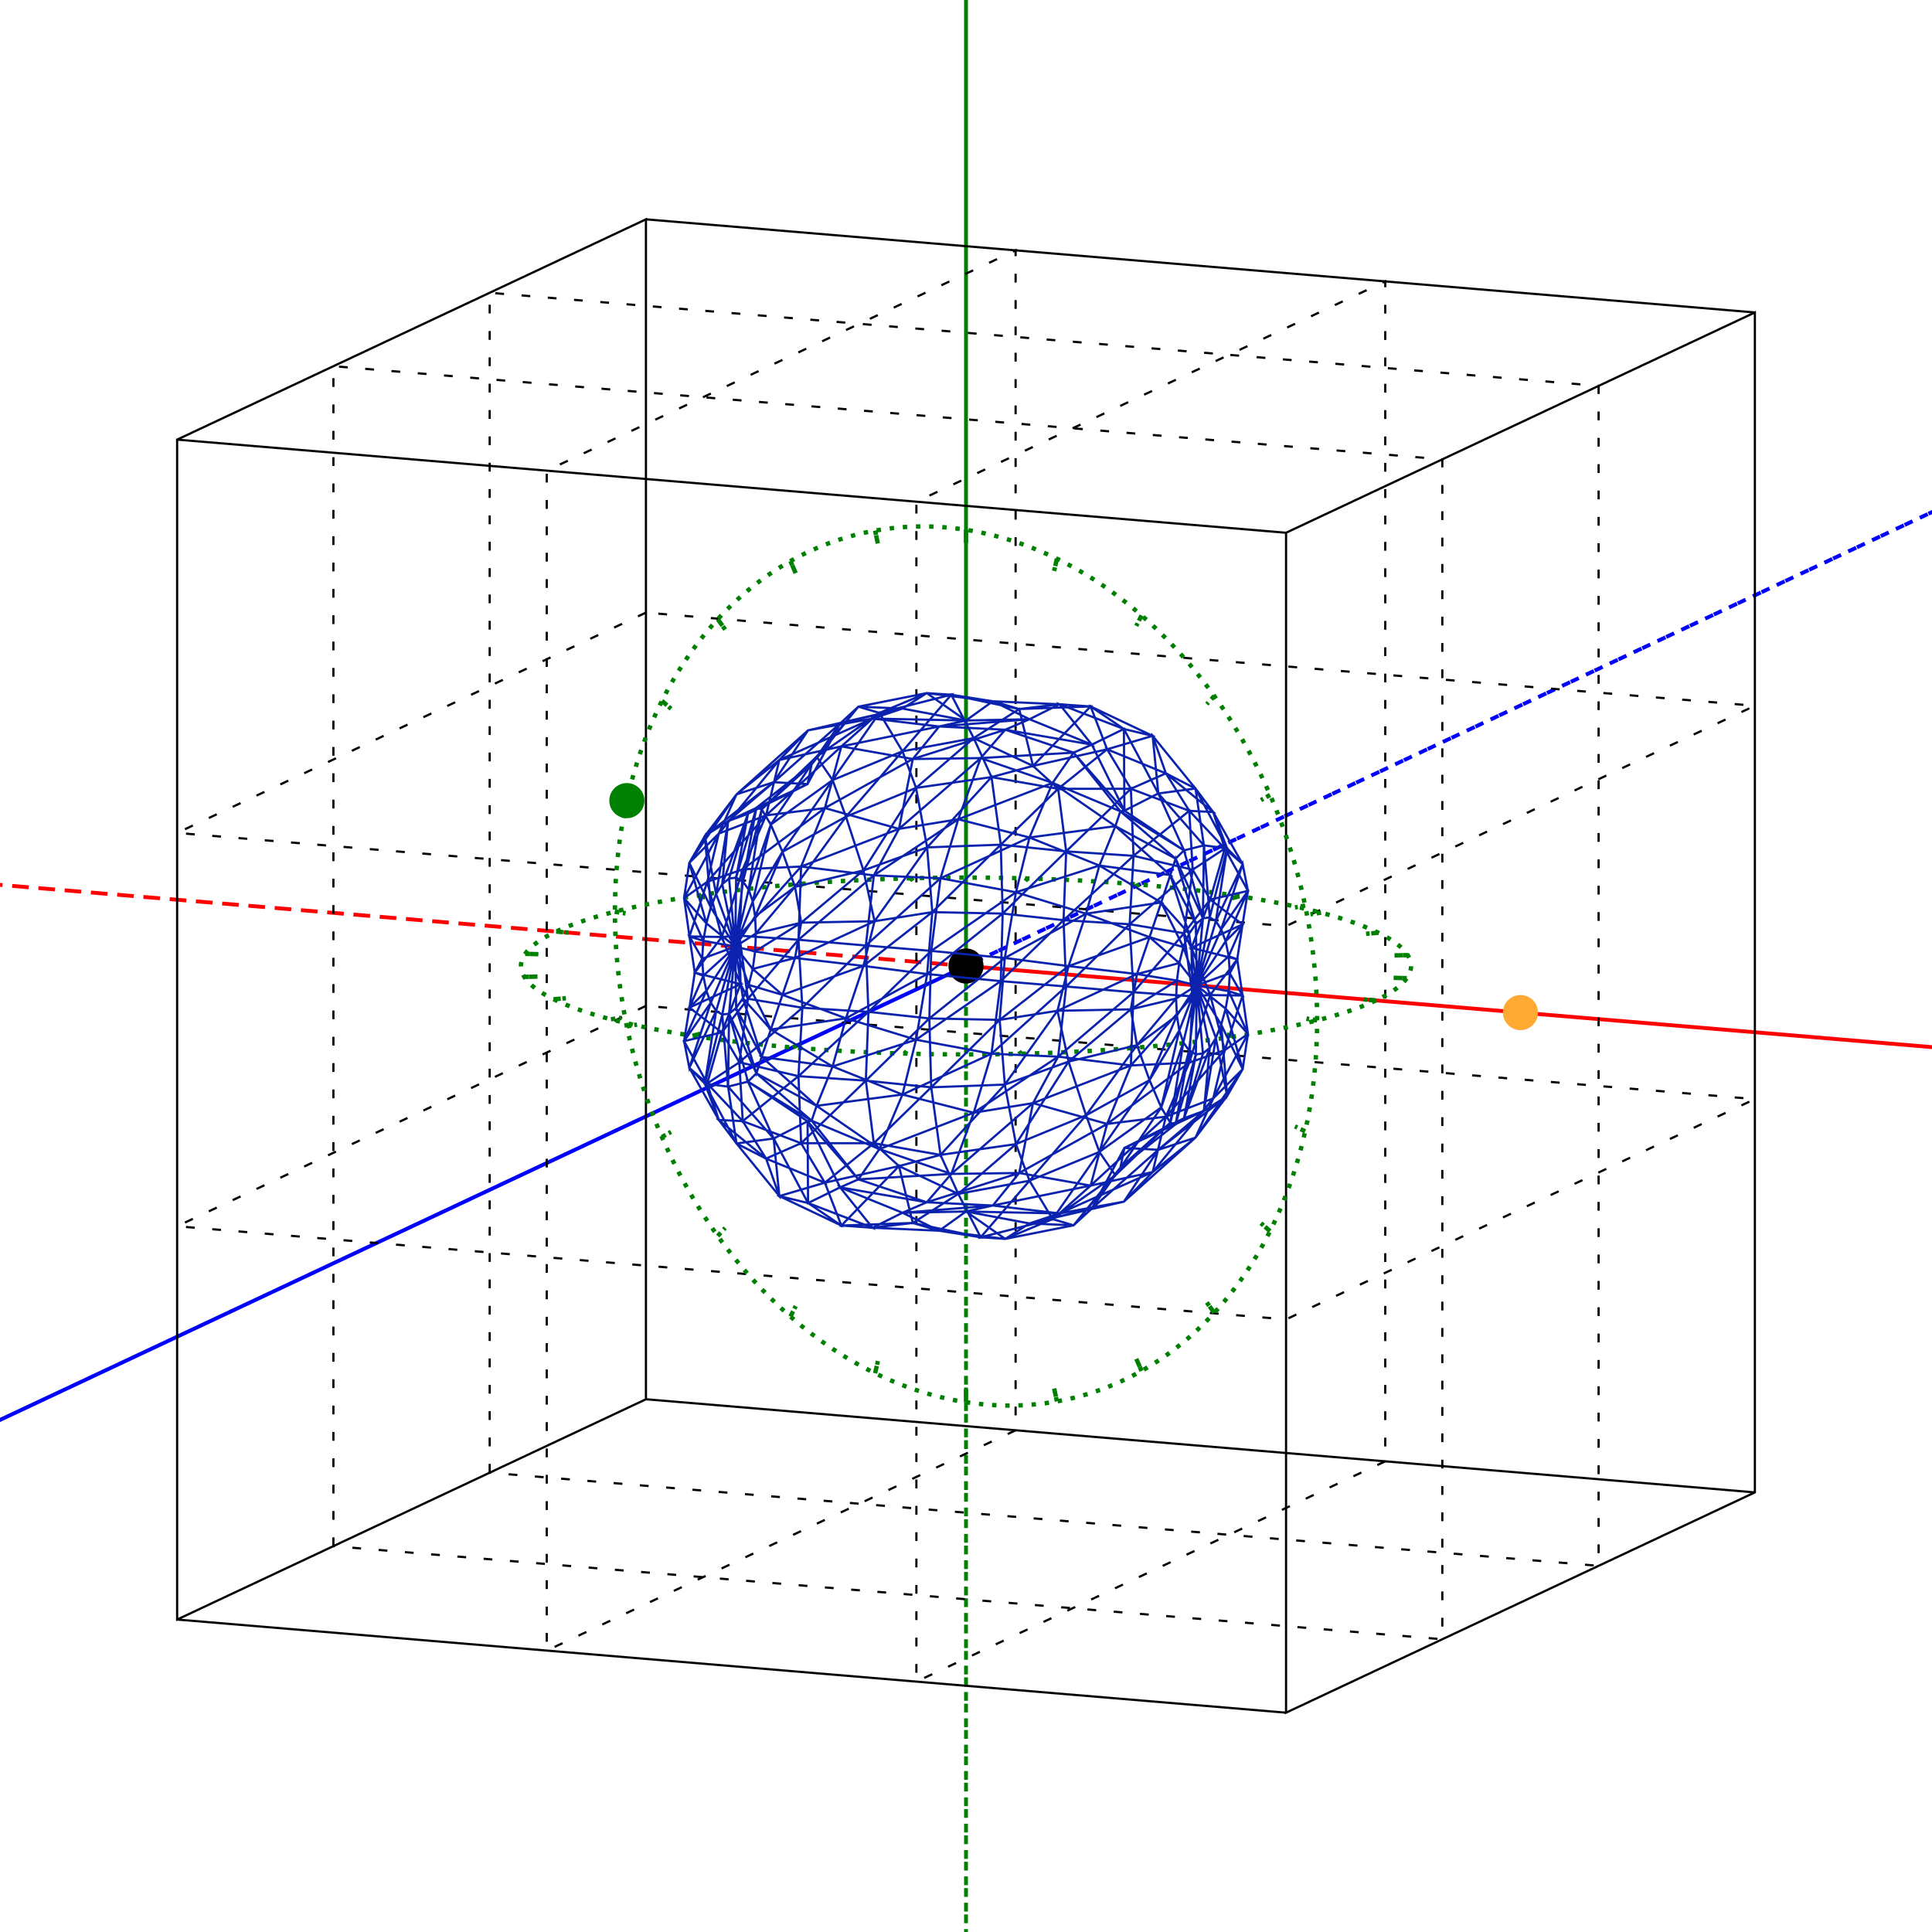 <svg xmlns="http://www.w3.org/2000/svg" id="svg1" width="440" height="440" font-family="Times" font-size="14" oncopy="svg_copy(this);">
      <g id="gt" transform="translate(0,20)">
      </g>
   <path id="Xp" stroke="red" stroke-width="0.875" stroke-dasharray="1,0" fill="none" d="M220.00 220.00 L6704.27 764.65 Z "></path><path id="Xn" stroke="red" stroke-width="0.875" stroke-dasharray="2,4" fill="none" d="M220.00 220.00 L-6264.27 -324.65 Z "></path><path id="Yp" stroke="green" stroke-width="0.875" stroke-dasharray="1,0" fill="none" d="M220.00 220.00 L220.00 -6679.67 Z "></path><path id="Yn" stroke="green" stroke-width="0.875" stroke-dasharray="2,4" fill="none" d="M220.00 220.00 L220.00 7119.67 Z "></path><path id="Zp" stroke="blue" stroke-width="0.875" stroke-dasharray="1,0" fill="none" d="M220.00 220.00 L-2521.51 1508.23 Z "></path><path id="Zn" stroke="blue" stroke-width="0.875" stroke-dasharray="2,4" fill="none" d="M220.00 220.00 L2961.51 -1068.23 Z "></path><circle id="O" fill="black" stroke-width="1" stroke="none" r="4" cx="220" cy="220"><title>[0,0,0]</title></circle><circle id="lambda_0" fill="#FFAA33" stroke-width="1" stroke="none" r="4" cx="346.273" cy="230.606"><title>λ/2=0.0195</title></circle><path id="B11" stroke="black" stroke-width="0.5" stroke-dasharray="1,0" fill="none" d="M147.11 318.67 L40.34 368.84 L40.34 100.12 L147.11 49.95 Z M399.66 339.88 L292.89 390.05 L292.89 121.33 L399.66 71.16 Z M147.11 318.67 L399.66 339.88 Z M40.34 368.84 L292.89 390.05 Z M40.34 100.12 L292.89 121.33 Z M147.11 49.95 L399.66 71.16 Z Z "></path><path id="B1" stroke="black" stroke-width="0.5" stroke-dasharray="2,4" fill="none" d="M231.30 325.74 L124.52 375.91 L124.52 107.19 L231.30 57.02 Z M315.48 332.81 L208.70 382.98 L208.70 114.26 L315.48 64.09 Z M147.11 229.09 L40.34 279.27 L292.89 300.48 L399.66 250.31 Z M147.11 139.52 L40.34 189.69 L292.89 210.91 L399.66 160.73 Z M111.52 335.39 L111.52 66.67 L364.07 87.88 L364.07 356.61 Z M75.93 352.12 L75.93 83.39 L328.48 104.61 L328.48 373.33 Z "></path><path id="C1" stroke="green" stroke-width="1" stroke-dasharray="1,2" fill="none" d="M299.96 232.37 L299.95 230.64 L299.91 228.90 L299.85 227.16 L299.77 225.42 L299.66 223.67 L299.52 221.92 L299.36 220.18 L299.18 218.43 L298.98 216.68 L298.75 214.94 L298.49 213.19 L298.21 211.45 L297.91 209.71 L297.59 207.98 L297.24 206.24 L296.86 204.51 L296.47 202.79 L296.05 201.07 L295.60 199.36 L295.14 197.65 L294.65 195.95 L294.14 194.26 L293.60 192.58 L293.05 190.90 L292.47 189.23 L291.87 187.58 L291.25 185.93 L290.60 184.29 L289.94 182.66 L289.25 181.05 L288.54 179.44 L287.81 177.85 L287.06 176.27 L286.29 174.71 L285.50 173.16 L284.69 171.62 L283.86 170.10 L283.01 168.59 L282.14 167.10 L281.25 165.63 L280.35 164.17 L279.42 162.73 L278.48 161.30 L277.52 159.90 L276.54 158.51 L275.55 157.14 L274.53 155.79 L273.50 154.46 L272.46 153.15 L271.40 151.86 L270.32 150.59 L269.23 149.34 L268.12 148.11 L267.00 146.91 L265.86 145.72 L264.71 144.56 L263.55 143.43 L262.37 142.31 L261.18 141.22 L259.98 140.16 L258.77 139.12 L257.54 138.10 L256.30 137.11 L255.05 136.14 L253.79 135.20 L252.52 134.28 L251.24 133.39 L249.95 132.53 L248.66 131.69 L247.35 130.89 L246.03 130.10 L244.71 129.35 L243.38 128.62 L242.04 127.92 L240.70 127.25 L239.34 126.61 L237.99 125.99 L236.62 125.41 L235.26 124.85 L233.89 124.32 L232.51 123.82 L231.13 123.35 L229.74 122.91 L228.36 122.50 L226.97 122.12 L225.58 121.77 L224.18 121.45 L222.79 121.15 L221.40 120.89 L220.00 120.66 L218.60 120.46 L217.21 120.29 L215.82 120.15 L214.42 120.04 L213.03 119.96 L211.64 119.91 L210.26 119.89 L208.87 119.91 L207.49 119.95 L206.11 120.02 L204.74 120.13 L203.38 120.26 L202.01 120.42 L200.66 120.62 L199.30 120.84 L197.96 121.10 L196.62 121.38 L195.29 121.70 L193.97 122.05 L192.65 122.42 L191.34 122.83 L190.05 123.26 L188.76 123.72 L187.48 124.22 L186.21 124.74 L184.95 125.29 L183.70 125.87 L182.46 126.48 L181.23 127.12 L180.02 127.78 L178.82 128.48 L177.63 129.20 L176.45 129.95 L175.29 130.73 L174.14 131.53 L173.00 132.36 L171.88 133.22 L170.77 134.10 L169.68 135.01 L168.60 135.95 L167.54 136.91 L166.50 137.90 L165.47 138.91 L164.45 139.95 L163.46 141.01 L162.48 142.09 L161.52 143.20 L160.58 144.33 L159.65 145.49 L158.75 146.67 L157.86 147.87 L156.99 149.09 L156.14 150.33 L155.31 151.60 L154.50 152.89 L153.71 154.19 L152.94 155.52 L152.19 156.86 L151.46 158.23 L150.75 159.61 L150.06 161.02 L149.40 162.44 L148.75 163.88 L148.13 165.33 L147.53 166.80 L146.95 168.29 L146.40 169.79 L145.86 171.31 L145.35 172.85 L144.86 174.40 L144.40 175.96 L143.95 177.53 L143.53 179.12 L143.14 180.72 L142.76 182.34 L142.41 183.96 L142.09 185.60 L141.79 187.24 L141.51 188.90 L141.25 190.56 L141.02 192.24 L140.82 193.92 L140.64 195.61 L140.48 197.31 L140.34 199.01 L140.23 200.73 L140.15 202.44 L140.09 204.17 L140.05 205.89 L140.04 207.63 L140.05 209.36 L140.09 211.10 L140.15 212.84 L140.23 214.58 L140.34 216.33 L140.48 218.08 L140.64 219.82 L140.82 221.57 L141.02 223.32 L141.25 225.06 L141.51 226.81 L141.79 228.55 L142.09 230.29 L142.41 232.02 L142.76 233.76 L143.14 235.49 L143.53 237.21 L143.95 238.93 L144.40 240.64 L144.86 242.35 L145.35 244.05 L145.86 245.74 L146.40 247.42 L146.95 249.10 L147.53 250.77 L148.13 252.42 L148.75 254.07 L149.40 255.71 L150.06 257.34 L150.75 258.95 L151.46 260.56 L152.19 262.15 L152.94 263.73 L153.71 265.29 L154.50 266.84 L155.31 268.38 L156.14 269.90 L156.99 271.41 L157.86 272.90 L158.75 274.37 L159.65 275.83 L160.58 277.27 L161.52 278.70 L162.48 280.10 L163.46 281.49 L164.45 282.86 L165.47 284.21 L166.50 285.54 L167.54 286.85 L168.60 288.14 L169.68 289.41 L170.77 290.66 L171.88 291.89 L173.00 293.09 L174.14 294.28 L175.29 295.44 L176.45 296.57 L177.63 297.69 L178.82 298.78 L180.02 299.84 L181.23 300.88 L182.46 301.90 L183.70 302.89 L184.95 303.86 L186.21 304.80 L187.48 305.72 L188.76 306.61 L190.05 307.47 L191.34 308.31 L192.65 309.11 L193.97 309.90 L195.29 310.65 L196.62 311.38 L197.96 312.08 L199.30 312.75 L200.66 313.39 L202.01 314.01 L203.38 314.59 L204.74 315.15 L206.11 315.68 L207.49 316.18 L208.87 316.65 L210.26 317.09 L211.64 317.50 L213.03 317.88 L214.42 318.23 L215.82 318.55 L217.21 318.85 L218.60 319.11 L220.00 319.34 L221.40 319.54 L222.79 319.71 L224.18 319.85 L225.58 319.96 L226.97 320.04 L228.36 320.09 L229.74 320.11 L231.13 320.09 L232.51 320.05 L233.89 319.98 L235.26 319.87 L236.62 319.74 L237.99 319.58 L239.34 319.38 L240.70 319.16 L242.04 318.90 L243.38 318.62 L244.71 318.30 L246.03 317.95 L247.35 317.58 L248.66 317.17 L249.95 316.74 L251.24 316.28 L252.52 315.78 L253.79 315.26 L255.05 314.71 L256.30 314.13 L257.54 313.52 L258.77 312.88 L259.98 312.22 L261.18 311.52 L262.37 310.80 L263.55 310.05 L264.71 309.27 L265.86 308.47 L267.00 307.64 L268.12 306.78 L269.23 305.90 L270.32 304.99 L271.40 304.05 L272.46 303.09 L273.50 302.10 L274.53 301.09 L275.55 300.05 L276.54 298.99 L277.52 297.91 L278.48 296.80 L279.42 295.67 L280.35 294.51 L281.25 293.33 L282.14 292.13 L283.01 290.91 L283.86 289.67 L284.69 288.40 L285.50 287.11 L286.29 285.81 L287.06 284.48 L287.81 283.14 L288.54 281.77 L289.25 280.39 L289.94 278.98 L290.60 277.56 L291.25 276.12 L291.87 274.67 L292.47 273.20 L293.05 271.71 L293.60 270.21 L294.14 268.69 L294.65 267.15 L295.14 265.60 L295.60 264.04 L296.05 262.47 L296.47 260.88 L296.86 259.28 L297.24 257.66 L297.59 256.04 L297.91 254.40 L298.21 252.76 L298.49 251.10 L298.75 249.44 L298.98 247.76 L299.18 246.08 L299.36 244.39 L299.52 242.69 L299.66 240.99 L299.77 239.27 L299.85 237.56 L299.91 235.83 L299.95 234.11 Z "></path><path id="C1h" stroke="green" stroke-width="1" stroke-dasharray="1,2" fill="none" d="M313.36 227.84 L312.65 228.16 L311.92 228.48 L311.16 228.80 L310.38 229.12 L309.56 229.43 L308.72 229.74 L307.85 230.04 L306.96 230.35 L306.03 230.65 L305.09 230.94 L304.11 231.24 L303.11 231.53 L302.09 231.81 L301.04 232.10 L299.96 232.37 L298.86 232.65 L297.74 232.92 L296.59 233.19 L295.42 233.45 L294.23 233.71 L293.01 233.97 L291.77 234.22 L290.51 234.47 L289.23 234.71 L287.93 234.95 L286.61 235.18 L285.26 235.41 L283.90 235.63 L282.52 235.85 L281.11 236.06 L279.69 236.27 L278.26 236.48 L276.80 236.68 L275.32 236.87 L273.83 237.06 L272.33 237.25 L270.80 237.42 L269.27 237.60 L267.71 237.77 L266.14 237.93 L264.56 238.09 L262.97 238.24 L261.36 238.38 L259.74 238.52 L258.10 238.66 L256.46 238.79 L254.80 238.91 L253.14 239.03 L251.46 239.14 L249.77 239.25 L248.08 239.35 L246.37 239.44 L244.66 239.53 L242.94 239.61 L241.21 239.69 L239.48 239.76 L237.74 239.83 L236.00 239.88 L234.25 239.94 L232.50 239.98 L230.74 240.02 L228.98 240.06 L227.21 240.09 L225.45 240.11 L223.68 240.12 L221.91 240.13 L220.14 240.14 L218.38 240.13 L216.61 240.13 L214.84 240.11 L213.07 240.09 L211.31 240.06 L209.55 240.03 L207.79 239.99 L206.04 239.94 L204.29 239.89 L202.54 239.84 L200.80 239.77 L199.07 239.70 L197.34 239.63 L195.62 239.55 L193.91 239.46 L192.20 239.36 L190.50 239.27 L188.82 239.16 L187.14 239.05 L185.47 238.93 L183.81 238.81 L182.16 238.68 L180.53 238.55 L178.91 238.41 L177.30 238.26 L175.70 238.11 L174.11 237.96 L172.54 237.79 L170.99 237.63 L169.45 237.45 L167.92 237.28 L166.41 237.09 L164.92 236.90 L163.44 236.71 L161.98 236.51 L160.54 236.31 L159.12 236.10 L157.71 235.89 L156.33 235.67 L154.96 235.44 L153.61 235.22 L152.29 234.98 L150.98 234.75 L149.69 234.51 L148.43 234.26 L147.19 234.01 L145.97 233.75 L144.77 233.50 L143.60 233.23 L142.45 232.97 L141.32 232.69 L140.22 232.42 L139.14 232.14 L138.08 231.86 L137.05 231.57 L136.05 231.28 L135.07 230.99 L134.12 230.70 L133.19 230.40 L132.29 230.09 L131.42 229.79 L130.57 229.48 L129.75 229.17 L128.96 228.85 L128.20 228.54 L127.46 228.22 L126.76 227.89 L126.08 227.57 L125.43 227.24 L124.80 226.91 L124.21 226.58 L123.65 226.25 L123.11 225.91 L122.61 225.58 L122.13 225.24 L121.69 224.90 L121.27 224.56 L120.89 224.21 L120.53 223.87 L120.21 223.52 L119.91 223.18 L119.65 222.83 L119.41 222.48 L119.21 222.13 L119.04 221.78 L118.90 221.43 L118.79 221.08 L118.71 220.73 L118.66 220.38 L118.64 220.03 L118.65 219.68 L118.70 219.33 L118.77 218.97 L118.88 218.62 L119.01 218.27 L119.18 217.92 L119.38 217.57 L119.61 217.23 L119.87 216.88 L120.16 216.53 L120.48 216.19 L120.83 215.84 L121.21 215.50 L121.62 215.16 L122.06 214.82 L122.53 214.48 L123.03 214.14 L123.56 213.80 L124.12 213.47 L124.70 213.14 L125.32 212.81 L125.97 212.48 L126.64 212.16 L127.35 211.84 L128.08 211.52 L128.84 211.20 L129.62 210.88 L130.44 210.57 L131.28 210.26 L132.15 209.96 L133.04 209.65 L133.97 209.35 L134.91 209.06 L135.89 208.76 L136.89 208.47 L137.91 208.19 L138.96 207.90 L140.04 207.63 L141.14 207.35 L142.26 207.08 L143.41 206.81 L144.58 206.55 L145.77 206.29 L146.99 206.03 L148.23 205.78 L149.49 205.53 L150.77 205.29 L152.07 205.05 L153.39 204.82 L154.74 204.59 L156.10 204.37 L157.48 204.15 L158.89 203.94 L160.31 203.73 L161.74 203.52 L163.20 203.32 L164.68 203.13 L166.17 202.94 L167.67 202.75 L169.20 202.58 L170.73 202.40 L172.29 202.23 L173.86 202.07 L175.44 201.91 L177.03 201.76 L178.64 201.62 L180.26 201.48 L181.90 201.34 L183.54 201.21 L185.20 201.09 L186.86 200.97 L188.54 200.86 L190.23 200.75 L191.92 200.65 L193.63 200.56 L195.34 200.47 L197.06 200.39 L198.79 200.31 L200.52 200.24 L202.26 200.17 L204.00 200.12 L205.75 200.06 L207.50 200.02 L209.26 199.98 L211.02 199.94 L212.79 199.91 L214.55 199.89 L216.32 199.88 L218.09 199.87 L219.86 199.86 L221.62 199.87 L223.39 199.87 L225.16 199.89 L226.93 199.91 L228.69 199.94 L230.45 199.97 L232.21 200.01 L233.96 200.06 L235.71 200.11 L237.46 200.16 L239.20 200.23 L240.93 200.30 L242.66 200.37 L244.38 200.45 L246.09 200.54 L247.80 200.64 L249.50 200.73 L251.18 200.84 L252.86 200.95 L254.53 201.07 L256.19 201.19 L257.84 201.32 L259.47 201.45 L261.09 201.59 L262.70 201.74 L264.30 201.89 L265.89 202.04 L267.46 202.21 L269.01 202.37 L270.55 202.55 L272.08 202.72 L273.59 202.91 L275.08 203.10 L276.56 203.29 L278.02 203.49 L279.46 203.69 L280.88 203.90 L282.29 204.11 L283.67 204.33 L285.04 204.56 L286.39 204.78 L287.71 205.02 L289.02 205.25 L290.31 205.49 L291.57 205.74 L292.81 205.99 L294.03 206.25 L295.23 206.50 L296.40 206.77 L297.55 207.03 L298.68 207.31 L299.78 207.58 L300.86 207.86 L301.92 208.14 L302.95 208.43 L303.95 208.72 L304.93 209.01 L305.88 209.30 L306.81 209.60 L307.71 209.91 L308.58 210.21 L309.43 210.52 L310.25 210.83 L311.04 211.15 L311.80 211.46 L312.54 211.78 L313.24 212.11 L313.92 212.43 L314.57 212.76 L315.20 213.09 L315.79 213.42 L316.35 213.75 L316.89 214.09 L317.39 214.42 L317.87 214.76 L318.31 215.10 L318.73 215.44 L319.11 215.79 L319.47 216.13 L319.79 216.48 L320.09 216.82 L320.35 217.17 L320.59 217.52 L320.79 217.87 L320.96 218.22 L321.10 218.57 L321.21 218.92 L321.29 219.27 L321.34 219.62 L321.36 219.97 L321.35 220.32 L321.30 220.67 L321.23 221.03 L321.12 221.38 L320.99 221.73 L320.82 222.08 L320.62 222.43 L320.39 222.77 L320.13 223.12 L319.84 223.47 L319.52 223.81 L319.17 224.16 L318.79 224.50 L318.38 224.84 L317.94 225.18 L317.47 225.52 L316.97 225.86 L316.44 226.20 L315.88 226.53 L315.30 226.86 L314.68 227.19 L314.03 227.52 Z "></path><path id="C2" stroke="green" stroke-width="1" stroke-dasharray="1,1" fill="none" d="M299.96 232.37 L297.56 232.00 Z M297.24 206.24 L294.92 206.66 Z M289.25 181.05 L287.17 182.22 Z M276.54 158.51 L274.84 160.35 Z M259.98 140.16 L258.78 142.55 Z M240.70 127.25 L240.07 130.03 Z M220.00 120.66 L220.00 123.64 Z M199.30 120.84 L199.93 123.82 Z M180.02 127.78 L181.22 130.55 Z M163.46 141.01 L165.16 143.38 Z M150.75 159.61 L152.83 161.43 Z M142.76 182.34 L145.08 183.47 Z M140.04 207.63 L142.44 208.00 Z M142.76 233.76 L145.08 233.34 Z M150.75 258.95 L152.83 257.78 Z M163.46 281.49 L165.16 279.65 Z M180.02 299.84 L181.22 297.45 Z M199.30 312.75 L199.93 309.97 Z M220.00 319.34 L220.00 316.36 Z M240.70 319.16 L240.07 316.18 Z M259.98 312.22 L258.78 309.45 Z M276.54 298.99 L274.84 296.62 Z M289.25 280.39 L287.17 278.57 Z M297.24 257.66 L294.92 256.53 Z "></path><path id="C2h" stroke="green" stroke-width="1" stroke-dasharray="1,1" fill="none" d="M313.36 227.84 L310.56 227.61 Z M299.96 232.37 L297.56 232.00 Z M281.11 236.06 L279.28 235.58 Z M258.10 238.66 L256.96 238.10 Z M232.50 239.98 L232.12 239.38 Z M206.04 239.94 L206.46 239.35 Z M180.53 238.55 L181.71 237.99 Z M157.71 235.89 L159.58 235.41 Z M139.14 232.14 L141.56 231.78 Z M126.08 227.57 L128.89 227.34 Z M119.41 222.48 L122.43 222.41 Z M119.61 217.23 L122.62 217.31 Z M126.64 212.16 L129.44 212.39 Z M140.04 207.63 L142.44 208.00 Z M158.89 203.94 L160.72 204.42 Z M181.90 201.34 L183.04 201.90 Z M207.50 200.02 L207.88 200.62 Z M233.96 200.06 L233.54 200.65 Z M259.47 201.45 L258.29 202.01 Z M282.29 204.11 L280.42 204.59 Z M300.86 207.86 L298.44 208.22 Z M313.92 212.43 L311.11 212.66 Z M320.59 217.52 L317.57 217.59 Z M320.39 222.77 L317.38 222.69 Z "></path><circle id="th_xy" fill="green" stroke-width="1" stroke="none" r="4" cx="142.764" cy="182.336"><title>θ=-15 Φ=-15</title></circle><path id="M" stroke="#0b22ae" stroke-width="0.5" stroke-dasharray="1,0" fill="none" d="M220.00 275.91 L205.54 276.20 L226.11 274.55 Z M205.54 276.20 L211.06 273.81 L226.11 274.55 Z M205.54 276.20 L191.33 270.42 L211.06 273.81 Z M191.33 270.42 L195.49 268.59 L211.06 273.81 Z M191.33 270.42 L183.92 255.37 L195.49 268.59 Z M183.92 255.37 L184.84 255.23 L195.49 268.59 Z M183.92 255.37 L170.35 246.33 L184.84 255.23 Z M170.35 246.33 L172.26 244.45 L184.84 255.23 Z M170.35 246.33 L166.04 230.85 L172.26 244.45 Z M166.04 230.85 L167.65 229.57 L172.26 244.45 Z M166.04 230.85 L167.45 215.59 L167.65 229.57 Z M167.45 215.59 L167.45 215.59 L167.65 229.57 Z M166.04 200.08 L164.49 201.36 L167.45 215.59 Z M166.04 200.08 L170.35 185.33 L164.49 201.36 Z M170.35 185.33 L165.82 186.99 L164.49 201.36 Z M170.35 185.33 L183.92 178.57 L165.82 186.99 Z M183.92 178.57 L176.20 178.14 L165.82 186.99 Z M183.92 178.57 L191.33 164.76 L176.20 178.14 Z M191.33 164.76 L184.03 166.33 L176.20 178.14 Z M191.33 164.76 L205.54 161.37 L184.03 166.33 Z M205.54 161.37 L198.71 163.65 L184.03 166.33 Z M205.54 161.37 L220.00 164.09 L198.71 163.65 Z M220.00 164.09 L213.89 165.45 L198.71 163.65 Z M220.00 164.09 L234.46 163.80 L213.89 165.45 Z M234.46 163.80 L228.94 166.19 L213.89 165.45 Z M234.46 163.80 L248.66 169.58 L228.94 166.19 Z M248.66 169.58 L244.50 171.41 L228.94 166.19 Z M248.66 169.58 L256.08 184.63 L244.50 171.41 Z M256.08 184.63 L255.16 184.77 L244.50 171.41 Z M256.08 184.63 L269.65 193.67 L255.16 184.77 Z M269.65 193.67 L267.74 195.55 L255.16 184.77 Z M269.65 193.67 L273.96 209.15 L267.74 195.55 Z M273.96 209.15 L272.35 210.43 L267.74 195.55 Z M273.96 209.15 L272.55 224.41 L272.35 210.43 Z M272.55 224.41 L272.55 224.41 L272.35 210.43 Z M273.96 239.92 L275.51 238.64 L272.55 224.41 Z M273.96 239.92 L269.65 254.67 L275.51 238.64 Z M269.65 254.67 L274.18 253.01 L275.51 238.64 Z M269.65 254.67 L256.08 261.43 L274.18 253.01 Z M256.08 261.43 L263.80 261.86 L274.18 253.01 Z M256.08 261.43 L248.66 275.24 L263.80 261.86 Z M248.66 275.24 L255.96 273.67 L263.80 261.86 Z M248.66 275.24 L234.46 278.63 L255.96 273.67 Z M234.46 278.63 L241.29 276.35 L255.96 273.67 Z M234.46 278.63 L220.00 275.91 L241.29 276.35 Z M220.00 275.91 L226.11 274.55 L241.29 276.35 Z M226.11 274.55 L211.06 273.81 L232.12 267.14 Z M211.06 273.81 L216.65 267.35 L232.12 267.14 Z M211.06 273.81 L195.49 268.59 L216.65 267.35 Z M195.49 268.59 L200.28 261.70 L216.65 267.35 Z M195.49 268.59 L184.84 255.23 L200.28 261.70 Z M184.84 255.23 L185.98 251.85 L200.28 261.70 Z M184.84 255.23 L172.26 244.45 L185.98 251.85 Z M172.26 244.45 L173.47 240.71 L185.98 251.85 Z M172.26 244.45 L167.65 229.57 L173.47 240.71 Z M167.65 229.57 L169.20 227.34 L173.47 240.71 Z M167.65 229.57 L167.45 215.59 L169.20 227.34 Z M167.45 215.59 L167.45 215.59 L169.20 227.34 Z M164.49 201.36 L163.10 203.61 L167.45 215.59 Z M164.49 201.36 L165.82 186.99 L163.10 203.61 Z M165.82 186.99 L160.53 190.39 L163.10 203.61 Z M165.82 186.99 L176.20 178.14 L160.53 190.39 Z M176.20 178.14 L167.74 180.91 L160.53 190.39 Z M176.20 178.14 L184.03 166.33 L167.74 180.91 Z M184.03 166.33 L177.49 173.08 L167.74 180.91 Z M184.03 166.33 L198.71 163.65 L177.49 173.08 Z M198.71 163.65 L191.62 169.99 L177.49 173.08 Z M198.71 163.65 L213.89 165.45 L191.62 169.99 Z M213.89 165.45 L207.88 172.86 L191.62 169.99 Z M213.89 165.45 L228.94 166.19 L207.88 172.86 Z M228.94 166.19 L223.35 172.65 L207.88 172.86 Z M228.94 166.19 L244.50 171.41 L223.35 172.65 Z M244.50 171.41 L239.72 178.30 L223.35 172.65 Z M244.50 171.41 L255.16 184.77 L239.72 178.30 Z M255.16 184.77 L254.02 188.15 L239.72 178.30 Z M255.16 184.77 L267.74 195.55 L254.02 188.15 Z M267.74 195.55 L266.53 199.29 L254.02 188.15 Z M267.74 195.55 L272.35 210.43 L266.53 199.29 Z M272.35 210.43 L270.80 212.66 L266.53 199.29 Z M272.35 210.43 L272.55 224.41 L270.80 212.66 Z M272.55 224.41 L272.55 224.41 L270.80 212.66 Z M275.51 238.64 L276.90 236.39 L272.55 224.41 Z M275.51 238.64 L274.18 253.01 L276.90 236.39 Z M274.18 253.01 L279.47 249.61 L276.90 236.39 Z M274.18 253.01 L263.80 261.86 L279.47 249.61 Z M263.80 261.86 L272.26 259.09 L279.47 249.61 Z M263.80 261.86 L255.96 273.67 L272.26 259.09 Z M255.96 273.67 L262.51 266.93 L272.26 259.09 Z M255.96 273.67 L241.29 276.35 L262.51 266.93 Z M241.29 276.35 L248.38 270.01 L262.51 266.93 Z M241.29 276.35 L226.11 274.55 L248.38 270.01 Z M226.11 274.55 L232.12 267.14 L248.38 270.01 Z M232.12 267.14 L216.65 267.35 L235.26 251.23 Z M216.65 267.35 L221.76 253.42 L235.26 251.23 Z M216.65 267.35 L200.28 261.70 L221.76 253.42 Z M200.28 261.70 L205.53 249.27 L221.76 253.42 Z M200.28 261.70 L185.98 251.85 L205.53 249.27 Z M185.98 251.85 L189.62 242.88 L205.53 249.27 Z M185.98 251.85 L173.47 240.71 L189.62 242.88 Z M173.47 240.71 L175.54 234.47 L189.62 242.88 Z M173.47 240.71 L169.20 227.34 L175.54 234.47 Z M169.20 227.34 L170.50 224.30 L175.54 234.47 Z M169.20 227.34 L167.45 215.59 L170.50 224.30 Z M167.45 215.59 L167.45 215.59 L170.50 224.30 Z M163.10 203.61 L161.88 206.66 L167.45 215.59 Z M163.10 203.61 L160.53 190.39 L161.88 206.66 Z M160.53 190.39 L156.99 196.50 L161.88 206.66 Z M160.53 190.39 L167.74 180.91 L156.99 196.50 Z M167.74 180.91 L163.70 189.84 L156.99 196.50 Z M167.74 180.91 L177.49 173.08 L163.70 189.84 Z M177.49 173.08 L174.47 185.69 L163.70 189.84 Z M177.49 173.08 L191.62 169.99 L174.47 185.69 Z M191.62 169.99 L187.86 184.03 L174.47 185.69 Z M191.62 169.99 L207.88 172.86 L187.86 184.03 Z M207.88 172.86 L204.74 188.77 L187.86 184.03 Z M207.88 172.86 L223.35 172.65 L204.74 188.77 Z M223.35 172.65 L218.24 186.58 L204.74 188.77 Z M223.35 172.65 L239.72 178.30 L218.24 186.58 Z M239.72 178.30 L234.46 190.73 L218.24 186.58 Z M239.72 178.30 L254.02 188.15 L234.46 190.73 Z M254.02 188.15 L250.38 197.12 L234.46 190.73 Z M254.02 188.15 L266.53 199.29 L250.38 197.12 Z M266.53 199.29 L264.46 205.53 L250.38 197.12 Z M266.53 199.29 L270.80 212.66 L264.46 205.53 Z M270.80 212.66 L269.50 215.70 L264.46 205.53 Z M270.80 212.66 L272.55 224.41 L269.50 215.70 Z M272.55 224.41 L272.55 224.41 L269.50 215.70 Z M276.90 236.39 L278.12 233.34 L272.55 224.41 Z M276.90 236.39 L279.47 249.61 L278.12 233.34 Z M279.47 249.61 L283.01 243.50 L278.12 233.34 Z M279.47 249.61 L272.26 259.09 L283.01 243.50 Z M272.26 259.09 L276.30 250.16 L283.01 243.50 Z M272.26 259.09 L262.51 266.93 L276.30 250.16 Z M262.51 266.93 L265.52 254.31 L276.30 250.16 Z M262.51 266.93 L248.38 270.01 L265.52 254.31 Z M248.38 270.01 L252.14 255.97 L265.52 254.31 Z M248.38 270.01 L232.12 267.14 L252.14 255.97 Z M232.12 267.14 L235.26 251.23 L252.14 255.97 Z M235.26 251.23 L221.76 253.42 L240.99 240.64 Z M221.76 253.42 L225.81 239.98 L240.99 240.64 Z M221.76 253.42 L205.53 249.27 L225.81 239.98 Z M205.53 249.27 L208.62 236.79 L225.81 239.98 Z M205.53 249.27 L189.62 242.88 L208.62 236.79 Z M189.62 242.88 L192.66 231.91 L208.62 236.79 Z M189.62 242.88 L175.54 234.47 L192.66 231.91 Z M175.54 234.47 L178.20 226.57 L192.66 231.91 Z M175.54 234.47 L170.50 224.30 L178.20 226.57 Z M170.50 224.30 L171.43 220.67 L178.20 226.57 Z M170.50 224.30 L167.45 215.59 L171.43 220.67 Z M167.45 215.59 L167.45 215.59 L171.43 220.67 Z M161.88 206.66 L160.87 210.28 L167.45 215.59 Z M161.88 206.66 L156.99 196.50 L160.87 210.28 Z M156.99 196.50 L155.79 204.53 L160.87 210.28 Z M156.99 196.50 L163.70 189.84 L155.79 204.53 Z M163.70 189.84 L161.06 200.84 L155.79 204.53 Z M163.70 189.84 L174.47 185.69 L161.06 200.84 Z M174.47 185.69 L169.15 197.98 L161.06 200.84 Z M174.47 185.69 L187.86 184.03 L169.15 197.98 Z M187.86 184.03 L182.45 197.35 L169.15 197.98 Z M187.86 184.03 L204.74 188.77 L182.45 197.35 Z M204.74 188.77 L199.01 199.36 L182.45 197.35 Z M204.74 188.77 L218.24 186.58 L199.01 199.36 Z M218.24 186.58 L214.19 200.02 L199.01 199.36 Z M218.24 186.58 L234.46 190.73 L214.19 200.02 Z M234.46 190.73 L231.38 203.21 L214.19 200.02 Z M234.46 190.73 L250.38 197.12 L231.38 203.21 Z M250.38 197.12 L247.34 208.09 L231.38 203.21 Z M250.38 197.12 L264.46 205.53 L247.34 208.09 Z M264.46 205.53 L261.80 213.43 L247.34 208.09 Z M264.46 205.53 L269.50 215.70 L261.80 213.43 Z M269.50 215.70 L268.57 219.33 L261.80 213.43 Z M269.50 215.70 L272.55 224.41 L268.57 219.33 Z M272.55 224.41 L272.55 224.41 L268.57 219.33 Z M278.12 233.34 L279.13 229.72 L272.55 224.41 Z M278.12 233.34 L283.01 243.50 L279.13 229.72 Z M283.01 243.50 L284.21 235.47 L279.13 229.72 Z M283.01 243.50 L276.30 250.16 L284.21 235.47 Z M276.30 250.16 L278.94 239.16 L284.21 235.47 Z M276.30 250.16 L265.52 254.31 L278.94 239.16 Z M265.52 254.31 L270.85 242.01 L278.94 239.16 Z M265.52 254.31 L252.14 255.97 L270.85 242.01 Z M252.14 255.97 L257.55 242.65 L270.85 242.01 Z M252.14 255.97 L235.26 251.23 L257.55 242.65 Z M235.26 251.23 L240.99 240.64 L257.55 242.65 Z M240.99 240.64 L225.81 239.98 L242.81 224.67 Z M225.81 239.98 L227.92 223.44 L242.81 224.67 Z M225.81 239.98 L208.62 236.79 L227.92 223.44 Z M208.62 236.79 L211.15 221.83 L227.92 223.44 Z M208.62 236.79 L192.66 231.91 L211.15 221.83 Z M192.66 231.91 L196.64 219.98 L211.15 221.83 Z M192.66 231.91 L178.20 226.57 L196.64 219.98 Z M178.20 226.57 L181.06 218.17 L196.64 219.98 Z M178.20 226.57 L171.43 220.67 L181.06 218.17 Z M171.43 220.67 L171.97 216.68 L181.06 218.17 Z M171.43 220.67 L167.45 215.59 L171.97 216.68 Z M167.45 215.59 L167.45 215.59 L171.97 216.68 Z M160.87 210.28 L160.17 214.26 L167.45 215.59 Z M160.87 210.28 L155.79 204.53 L160.17 214.26 Z M155.79 204.53 L157.02 213.27 L160.17 214.26 Z M155.79 204.53 L161.06 200.84 L157.02 213.27 Z M161.06 200.84 L164.39 213.39 L157.02 213.27 Z M161.06 200.84 L169.15 197.98 L164.39 213.39 Z M169.15 197.98 L168.38 213.09 L164.39 213.39 Z M169.15 197.98 L182.45 197.35 L168.38 213.09 Z M182.45 197.35 L181.85 214.02 L168.38 213.09 Z M182.45 197.35 L199.01 199.36 L181.85 214.02 Z M199.01 199.36 L197.19 215.33 L181.85 214.02 Z M199.01 199.36 L214.19 200.02 L197.19 215.33 Z M214.19 200.02 L212.08 216.56 L197.19 215.33 Z M214.19 200.02 L231.38 203.21 L212.08 216.56 Z M231.38 203.21 L228.84 218.17 L212.08 216.56 Z M231.38 203.21 L247.34 208.09 L228.84 218.17 Z M247.34 208.09 L243.36 220.02 L228.84 218.17 Z M247.34 208.09 L261.80 213.43 L243.36 220.02 Z M261.80 213.43 L258.94 221.83 L243.36 220.02 Z M261.80 213.43 L268.57 219.33 L258.94 221.83 Z M268.57 219.33 L268.03 223.32 L258.94 221.83 Z M268.57 219.33 L272.55 224.41 L268.03 223.32 Z M272.55 224.41 L272.55 224.41 L268.03 223.32 Z M279.13 229.72 L279.83 225.74 L272.55 224.41 Z M279.13 229.72 L284.21 235.47 L279.83 225.74 Z M284.21 235.47 L282.98 226.73 L279.83 225.74 Z M284.21 235.47 L278.94 239.16 L282.98 226.73 Z M278.94 239.16 L275.61 226.61 L282.98 226.73 Z M278.94 239.16 L270.85 242.01 L275.61 226.61 Z M270.85 242.01 L271.62 226.91 L275.61 226.61 Z M270.85 242.01 L257.55 242.65 L271.62 226.91 Z M257.55 242.65 L258.15 225.98 L271.62 226.91 Z M257.55 242.65 L240.99 240.64 L258.15 225.98 Z M240.99 240.64 L242.81 224.67 L258.15 225.98 Z M242.81 224.67 L227.92 223.44 L242.22 209.56 Z M227.92 223.44 L228.35 208.06 L242.22 209.56 Z M227.92 223.44 L211.15 221.83 L228.35 208.06 Z M211.15 221.83 L212.32 207.73 L228.35 208.06 Z M211.15 221.83 L196.64 219.98 L212.32 207.73 Z M196.64 219.98 L199.17 209.80 L212.32 207.73 Z M196.64 219.98 L181.06 218.17 L199.17 209.80 Z M181.06 218.17 L182.47 210.13 L199.17 209.80 Z M181.06 218.17 L171.97 216.68 L182.47 210.13 Z M171.97 216.68 L172.15 212.59 L182.47 210.13 Z M171.97 216.68 L167.45 215.59 L172.15 212.59 Z M167.45 215.59 L167.45 215.59 L172.15 212.59 Z M160.17 214.26 L159.92 218.34 L167.45 215.59 Z M160.17 214.26 L157.02 213.27 L159.92 218.34 Z M157.02 213.27 L158.23 221.52 L159.92 218.34 Z M157.02 213.27 L164.39 213.39 L158.23 221.52 Z M164.39 213.39 L168.66 224.14 L158.23 221.52 Z M164.39 213.39 L168.38 213.09 L168.66 224.14 Z M168.38 213.09 L170.34 227.46 L168.66 224.14 Z M168.38 213.09 L181.85 214.02 L170.34 227.46 Z M181.85 214.02 L182.73 229.51 L170.34 227.46 Z M181.85 214.02 L197.19 215.33 L182.73 229.51 Z M197.19 215.33 L197.78 230.44 L182.73 229.51 Z M197.19 215.33 L212.08 216.56 L197.78 230.44 Z M212.08 216.56 L211.65 231.94 L197.78 230.44 Z M212.08 216.56 L228.84 218.17 L211.65 231.94 Z M228.84 218.17 L227.67 232.27 L211.65 231.94 Z M228.84 218.17 L243.36 220.02 L227.67 232.27 Z M243.36 220.02 L240.83 230.20 L227.67 232.27 Z M243.36 220.02 L258.94 221.83 L240.83 230.20 Z M258.94 221.83 L257.53 229.87 L240.83 230.20 Z M258.94 221.83 L268.03 223.32 L257.53 229.87 Z M268.03 223.32 L267.85 227.41 L257.53 229.87 Z M268.03 223.32 L272.55 224.41 L267.85 227.41 Z M272.55 224.41 L272.55 224.41 L267.85 227.41 Z M279.83 225.74 L280.08 221.66 L272.55 224.41 Z M279.83 225.74 L282.98 226.73 L280.08 221.66 Z M282.98 226.73 L281.77 218.48 L280.08 221.66 Z M282.98 226.73 L275.61 226.61 L281.77 218.48 Z M275.61 226.61 L271.34 215.86 L281.77 218.48 Z M275.61 226.61 L271.62 226.91 L271.34 215.86 Z M271.62 226.91 L269.65 212.54 L271.34 215.86 Z M271.62 226.91 L258.15 225.98 L269.65 212.54 Z M258.15 225.98 L257.27 210.49 L269.65 212.54 Z M258.15 225.98 L242.81 224.67 L257.27 210.49 Z M242.81 224.67 L242.22 209.56 L257.27 210.49 Z M242.22 209.56 L228.35 208.06 L242.81 193.89 Z M228.35 208.06 L227.92 192.37 L242.81 193.89 Z M228.35 208.06 L212.32 207.73 L227.92 192.37 Z M212.32 207.73 L211.15 192.99 L227.92 192.37 Z M212.32 207.73 L199.17 209.80 L211.15 192.99 Z M199.17 209.80 L196.64 198.23 L211.15 192.99 Z M199.17 209.80 L182.47 210.13 L196.64 198.23 Z M182.47 210.13 L181.06 201.97 L196.64 198.23 Z M182.47 210.13 L172.15 212.59 L181.06 201.97 Z M172.15 212.59 L171.97 208.72 L181.06 201.97 Z M172.15 212.59 L167.45 215.59 L171.97 208.72 Z M167.45 215.59 L167.45 215.59 L171.97 208.72 Z M159.92 218.34 L160.17 222.22 L167.45 215.59 Z M159.92 218.34 L158.23 221.52 L160.17 222.22 Z M158.23 221.52 L157.02 229.47 L160.17 222.22 Z M158.23 221.52 L168.66 224.14 L157.02 229.47 Z M168.66 224.14 L164.39 235.13 L157.02 229.47 Z M168.66 224.14 L170.34 227.46 L164.39 235.13 Z M170.34 227.46 L168.38 241.93 L164.39 235.13 Z M170.34 227.46 L182.73 229.51 L168.38 241.93 Z M182.73 229.51 L181.85 245.09 L168.38 241.93 Z M182.73 229.51 L197.78 230.44 L181.85 245.09 Z M197.78 230.44 L197.19 246.11 L181.85 245.09 Z M197.78 230.44 L211.65 231.94 L197.19 246.11 Z M211.65 231.94 L212.08 247.63 L197.19 246.11 Z M211.65 231.94 L227.67 232.27 L212.08 247.63 Z M227.67 232.27 L228.84 247.01 L212.08 247.63 Z M227.67 232.27 L240.83 230.20 L228.84 247.01 Z M240.83 230.20 L243.36 241.77 L228.84 247.01 Z M240.83 230.20 L257.53 229.87 L243.36 241.77 Z M257.53 229.87 L258.94 238.03 L243.36 241.77 Z M257.53 229.87 L267.85 227.41 L258.94 238.03 Z M267.85 227.41 L268.03 231.28 L258.94 238.03 Z M267.85 227.41 L272.55 224.41 L268.03 231.28 Z M272.55 224.41 L272.55 224.41 L268.03 231.28 Z M280.08 221.66 L279.83 217.78 L272.55 224.41 Z M280.08 221.66 L281.77 218.48 L279.83 217.78 Z M281.77 218.48 L282.98 210.53 L279.83 217.78 Z M281.77 218.48 L271.34 215.86 L282.98 210.53 Z M271.34 215.86 L275.61 204.87 L282.98 210.53 Z M271.34 215.86 L269.65 212.54 L275.61 204.87 Z M269.65 212.54 L271.62 198.07 L275.61 204.87 Z M269.65 212.54 L257.27 210.49 L271.62 198.07 Z M257.27 210.49 L258.15 194.91 L271.62 198.07 Z M257.27 210.49 L242.22 209.56 L258.15 194.91 Z M242.22 209.56 L242.81 193.89 L258.15 194.91 Z M242.81 193.89 L227.92 192.37 L240.99 179.64 Z M227.92 192.37 L225.81 176.98 L240.99 179.64 Z M227.92 192.37 L211.15 192.99 L225.81 176.98 Z M211.15 192.99 L208.62 179.44 L225.81 176.98 Z M211.15 192.99 L196.64 198.23 L208.62 179.44 Z M196.64 198.23 L192.66 186.00 L208.62 179.44 Z M196.64 198.23 L181.06 201.97 L192.66 186.00 Z M181.06 201.97 L178.20 194.00 L192.66 186.00 Z M181.06 201.97 L171.97 208.72 L178.20 194.00 Z M171.97 208.72 L171.43 205.31 L178.20 194.00 Z M171.97 208.72 L167.45 215.59 L171.43 205.31 Z M167.45 215.59 L167.45 215.59 L171.43 205.31 Z M160.17 222.22 L160.87 225.64 L167.45 215.59 Z M160.17 222.22 L157.02 229.47 L160.87 225.64 Z M157.02 229.47 L155.79 237.10 L160.87 225.64 Z M157.02 229.47 L164.39 235.13 L155.79 237.10 Z M164.39 235.13 L161.06 246.75 L155.79 237.10 Z M164.39 235.13 L168.38 241.93 L161.06 246.75 Z M168.38 241.93 L169.15 255.33 L161.06 246.75 Z M168.38 241.93 L181.85 245.09 L169.15 255.33 Z M181.85 245.09 L182.45 260.36 L169.15 255.33 Z M181.85 245.09 L197.19 246.11 L182.45 260.36 Z M197.19 246.11 L199.01 260.36 L182.45 260.36 Z M197.19 246.11 L212.08 247.63 L199.01 260.36 Z M212.08 247.63 L214.19 263.02 L199.01 260.36 Z M212.08 247.63 L228.84 247.01 L214.19 263.02 Z M228.84 247.01 L231.38 260.56 L214.19 263.02 Z M228.84 247.01 L243.36 241.77 L231.38 260.56 Z M243.36 241.77 L247.34 254.00 L231.38 260.56 Z M243.36 241.77 L258.94 238.03 L247.34 254.00 Z M258.94 238.03 L261.80 246.00 L247.34 254.00 Z M258.94 238.03 L268.03 231.28 L261.80 246.00 Z M268.03 231.28 L268.57 234.69 L261.80 246.00 Z M268.03 231.28 L272.55 224.41 L268.57 234.69 Z M272.55 224.41 L272.55 224.41 L268.57 234.69 Z M279.83 217.78 L279.13 214.36 L272.55 224.41 Z M279.83 217.78 L282.98 210.53 L279.13 214.36 Z M282.98 210.53 L284.21 202.90 L279.13 214.36 Z M282.98 210.53 L275.61 204.87 L284.21 202.90 Z M275.61 204.87 L278.94 193.25 L284.21 202.90 Z M275.61 204.87 L271.62 198.07 L278.94 193.25 Z M271.62 198.07 L270.85 184.66 L278.94 193.25 Z M271.62 198.07 L258.15 194.91 L270.85 184.66 Z M258.15 194.91 L257.55 179.64 L270.85 184.66 Z M258.15 194.91 L242.81 193.89 L257.55 179.64 Z M242.81 193.89 L240.99 179.64 L257.55 179.64 Z M240.99 179.64 L225.81 176.98 L235.26 174.43 Z M225.81 176.98 L221.76 168.10 L235.26 174.43 Z M225.81 176.98 L208.62 179.44 L221.76 168.10 Z M208.62 179.44 L205.53 171.10 L221.76 168.10 Z M208.62 179.44 L192.66 186.00 L205.53 171.10 Z M192.66 186.00 L189.62 177.66 L205.53 171.10 Z M192.66 186.00 L178.20 194.00 L189.62 177.66 Z M178.20 194.00 L175.54 187.79 L189.62 177.66 Z M178.20 194.00 L171.43 205.31 L175.54 187.79 Z M171.43 205.31 L170.50 202.61 L175.54 187.79 Z M171.43 205.31 L167.45 215.59 L170.50 202.61 Z M167.45 215.59 L167.45 215.59 L170.50 202.61 Z M160.87 225.64 L161.88 228.35 L167.45 215.59 Z M160.87 225.64 L155.79 237.10 L161.88 228.35 Z M155.79 237.10 L156.99 243.19 L161.88 228.35 Z M155.79 237.10 L161.06 246.75 L156.99 243.19 Z M161.06 246.75 L163.70 255.06 L156.99 243.19 Z M161.06 246.75 L169.15 255.33 L163.70 255.06 Z M169.15 255.33 L174.47 263.86 L163.70 255.06 Z M169.15 255.33 L182.45 260.36 L174.47 263.86 Z M182.45 260.36 L187.86 269.35 L174.47 263.86 Z M182.45 260.36 L199.01 260.36 L187.86 269.35 Z M199.01 260.36 L204.74 265.57 L187.86 269.35 Z M199.01 260.36 L214.19 263.02 L204.74 265.57 Z M214.19 263.02 L218.24 271.90 L204.74 265.57 Z M214.19 263.02 L231.38 260.56 L218.24 271.90 Z M231.38 260.56 L234.46 268.90 L218.24 271.90 Z M231.38 260.56 L247.34 254.00 L234.46 268.90 Z M247.34 254.00 L250.38 262.34 L234.46 268.90 Z M247.34 254.00 L261.80 246.00 L250.38 262.34 Z M261.80 246.00 L264.46 252.21 L250.38 262.34 Z M261.80 246.00 L268.57 234.69 L264.46 252.21 Z M268.57 234.69 L269.50 237.39 L264.46 252.21 Z M268.57 234.69 L272.55 224.41 L269.50 237.39 Z M272.55 224.41 L272.55 224.41 L269.50 237.39 Z M279.13 214.36 L278.12 211.65 L272.55 224.41 Z M279.13 214.36 L284.21 202.90 L278.12 211.65 Z M284.21 202.90 L283.01 196.81 L278.12 211.65 Z M284.21 202.90 L278.94 193.25 L283.01 196.81 Z M278.94 193.25 L276.30 184.94 L283.01 196.81 Z M278.94 193.25 L270.85 184.66 L276.30 184.94 Z M270.85 184.66 L265.52 176.13 L276.30 184.94 Z M270.85 184.66 L257.55 179.64 L265.52 176.13 Z M257.55 179.64 L252.14 170.65 L265.52 176.13 Z M257.55 179.64 L240.99 179.64 L252.14 170.65 Z M240.99 179.64 L235.26 174.43 L252.14 170.65 Z M235.26 174.43 L221.76 168.10 L232.12 161.48 Z M221.76 168.10 L216.65 158.22 L232.12 161.48 Z M221.76 168.10 L205.53 171.10 L216.65 158.22 Z M205.53 171.10 L200.28 162.36 L216.65 158.22 Z M205.53 171.10 L189.62 177.66 L200.28 162.36 Z M189.62 177.66 L185.98 172.33 L200.28 162.36 Z M189.62 177.66 L175.54 187.79 L185.98 172.33 Z M175.54 187.79 L173.47 184.31 L185.98 172.33 Z M175.54 187.79 L170.50 202.61 L173.47 184.31 Z M170.50 202.61 L169.20 200.75 L173.47 184.31 Z M170.50 202.61 L167.45 215.59 L169.20 200.75 Z M167.45 215.59 L167.45 215.59 L169.20 200.75 Z M161.88 228.35 L163.10 230.21 L167.45 215.59 Z M161.88 228.35 L156.99 243.19 L163.10 230.21 Z M156.99 243.19 L160.53 246.79 L163.10 230.21 Z M156.99 243.19 L163.70 255.06 L160.53 246.79 Z M163.70 255.06 L167.74 260.42 L160.53 246.79 Z M163.70 255.06 L174.47 263.86 L167.74 260.42 Z M174.47 263.86 L177.49 272.40 L167.74 260.42 Z M174.47 263.86 L187.86 269.35 L177.49 272.40 Z M187.86 269.35 L191.62 279.11 L177.49 272.40 Z M187.86 269.35 L204.74 265.57 L191.62 279.11 Z M204.74 265.57 L207.88 278.52 L191.62 279.11 Z M204.74 265.57 L218.24 271.90 L207.88 278.52 Z M218.24 271.90 L223.35 281.78 L207.88 278.52 Z M218.24 271.90 L234.46 268.90 L223.35 281.78 Z M234.46 268.90 L239.72 277.64 L223.35 281.78 Z M234.46 268.90 L250.38 262.34 L239.72 277.64 Z M250.38 262.34 L254.02 267.67 L239.72 277.64 Z M250.38 262.34 L264.46 252.21 L254.02 267.67 Z M264.46 252.21 L266.53 255.69 L254.02 267.67 Z M264.46 252.21 L269.50 237.39 L266.53 255.69 Z M269.50 237.39 L270.80 239.25 L266.53 255.69 Z M269.50 237.39 L272.55 224.41 L270.80 239.25 Z M272.55 224.41 L272.55 224.41 L270.80 239.25 Z M278.12 211.65 L276.90 209.79 L272.55 224.41 Z M278.12 211.65 L283.01 196.81 L276.90 209.79 Z M283.01 196.81 L279.47 193.21 L276.90 209.79 Z M283.01 196.81 L276.30 184.94 L279.47 193.21 Z M276.30 184.94 L272.26 179.58 L279.47 193.21 Z M276.30 184.94 L265.52 176.13 L272.26 179.58 Z M265.52 176.13 L262.51 167.59 L272.26 179.58 Z M265.52 176.13 L252.14 170.65 L262.51 167.59 Z M252.14 170.65 L248.38 160.89 L262.51 167.59 Z M252.14 170.65 L235.26 174.43 L248.38 160.89 Z M235.26 174.43 L232.12 161.48 L248.38 160.89 Z M232.12 161.48 L216.65 158.22 L226.11 159.71 Z M216.65 158.22 L211.06 157.85 L226.11 159.71 Z M216.65 158.22 L200.28 162.36 L211.06 157.85 Z M200.28 162.36 L195.49 160.94 L211.06 157.85 Z M200.28 162.36 L185.98 172.33 L195.49 160.94 Z M185.98 172.33 L184.84 174.08 L195.49 160.94 Z M185.98 172.33 L173.47 184.31 L184.84 174.08 Z M173.47 184.31 L172.26 183.97 L184.84 174.08 Z M173.47 184.31 L169.20 200.75 L172.26 183.97 Z M169.20 200.75 L167.65 199.88 L172.26 183.97 Z M169.20 200.75 L167.45 215.59 L167.65 199.88 Z M167.45 215.59 L167.45 215.59 L167.65 199.88 Z M163.10 230.21 L164.49 231.07 L167.45 215.59 Z M163.10 230.21 L160.53 246.79 L164.49 231.07 Z M160.53 246.79 L165.82 247.47 L164.49 231.07 Z M160.53 246.79 L167.74 260.42 L165.82 247.47 Z M167.74 260.42 L176.20 259.29 L165.82 247.47 Z M167.74 260.42 L177.49 272.40 L176.20 259.29 Z M177.49 272.40 L184.03 273.98 L176.20 259.29 Z M177.49 272.40 L191.62 279.11 L184.03 273.98 Z M191.62 279.11 L198.71 279.61 L184.03 273.98 Z M191.62 279.11 L207.88 278.52 L198.71 279.61 Z M207.88 278.52 L213.89 280.29 L198.71 279.61 Z M207.88 278.52 L223.35 281.78 L213.89 280.29 Z M223.35 281.78 L228.94 282.15 L213.89 280.29 Z M223.35 281.78 L239.72 277.64 L228.94 282.15 Z M239.72 277.64 L244.50 279.06 L228.94 282.15 Z M239.72 277.64 L254.02 267.67 L244.50 279.06 Z M254.02 267.67 L255.16 265.92 L244.50 279.06 Z M254.02 267.67 L266.53 255.69 L255.16 265.92 Z M266.53 255.69 L267.74 256.03 L255.16 265.92 Z M266.53 255.69 L270.80 239.25 L267.74 256.03 Z M270.80 239.25 L272.35 240.12 L267.74 256.03 Z M270.80 239.25 L272.55 224.41 L272.35 240.12 Z M272.55 224.41 L272.55 224.41 L272.35 240.12 Z M276.90 209.79 L275.51 208.93 L272.55 224.41 Z M276.90 209.79 L279.47 193.21 L275.51 208.93 Z M279.47 193.21 L274.18 192.53 L275.51 208.93 Z M279.47 193.21 L272.26 179.58 L274.18 192.53 Z M272.26 179.58 L263.80 180.71 L274.18 192.53 Z M272.26 179.58 L262.51 167.59 L263.80 180.71 Z M262.51 167.59 L255.96 166.02 L263.80 180.71 Z M262.51 167.59 L248.38 160.89 L255.96 166.02 Z M248.38 160.89 L241.29 160.39 L255.96 166.02 Z M248.38 160.89 L232.12 161.48 L241.29 160.39 Z M232.12 161.48 L226.11 159.71 L241.29 160.39 Z M226.11 159.71 L211.06 157.85 L220.00 164.09 Z M211.06 157.85 L205.54 161.37 L220.00 164.09 Z M211.06 157.85 L195.49 160.94 L205.54 161.37 Z M195.49 160.94 L191.33 164.76 L205.54 161.37 Z M195.49 160.94 L184.84 174.08 L191.33 164.76 Z M184.84 174.08 L183.92 178.57 L191.33 164.76 Z M184.84 174.08 L172.26 183.97 L183.92 178.57 Z M172.26 183.97 L170.35 185.33 L183.92 178.57 Z M172.26 183.97 L167.65 199.88 L170.35 185.33 Z M167.65 199.88 L166.04 200.08 L170.35 185.33 Z M167.65 199.88 L167.45 215.59 L166.04 200.08 Z M167.45 215.59 L167.45 215.59 L166.04 200.08 Z M164.49 231.07 L166.04 230.85 L167.45 215.59 Z M164.49 231.07 L165.82 247.47 L166.04 230.85 Z M165.82 247.47 L170.35 246.33 L166.04 230.85 Z M165.82 247.47 L176.20 259.29 L170.35 246.33 Z M176.20 259.29 L183.92 255.37 L170.35 246.33 Z M176.20 259.29 L184.03 273.98 L183.92 255.37 Z M184.03 273.98 L191.33 270.42 L183.92 255.37 Z M184.03 273.98 L198.71 279.61 L191.33 270.42 Z M198.71 279.61 L205.54 276.20 L191.33 270.42 Z M198.71 279.61 L213.89 280.29 L205.54 276.20 Z M213.89 280.29 L220.00 275.91 L205.54 276.20 Z M213.89 280.29 L228.94 282.15 L220.00 275.91 Z M228.94 282.15 L234.46 278.63 L220.00 275.91 Z M228.94 282.15 L244.50 279.06 L234.46 278.63 Z M244.50 279.06 L248.66 275.24 L234.46 278.63 Z M244.50 279.06 L255.16 265.92 L248.66 275.24 Z M255.16 265.92 L256.08 261.43 L248.66 275.24 Z M255.16 265.92 L267.74 256.03 L256.08 261.43 Z M267.74 256.03 L269.65 254.67 L256.08 261.43 Z M267.74 256.03 L272.35 240.12 L269.65 254.67 Z M272.35 240.12 L273.96 239.92 L269.65 254.67 Z M272.35 240.12 L272.55 224.41 L273.96 239.92 Z M272.55 224.41 L272.55 224.41 L273.96 239.92 Z M275.51 208.93 L273.96 209.15 L272.55 224.41 Z M275.51 208.93 L274.18 192.53 L273.96 209.15 Z M274.18 192.53 L269.65 193.67 L273.96 209.15 Z M274.18 192.53 L263.80 180.71 L269.65 193.67 Z M263.80 180.71 L256.08 184.63 L269.65 193.67 Z M263.80 180.71 L255.96 166.02 L256.08 184.63 Z M255.96 166.02 L248.66 169.58 L256.08 184.63 Z M255.96 166.02 L241.29 160.39 L248.66 169.58 Z M241.29 160.39 L234.46 163.80 L248.66 169.58 Z M241.29 160.39 L226.11 159.71 L234.46 163.80 Z M226.11 159.71 L220.00 164.09 L234.46 163.80 Z "></path></svg>